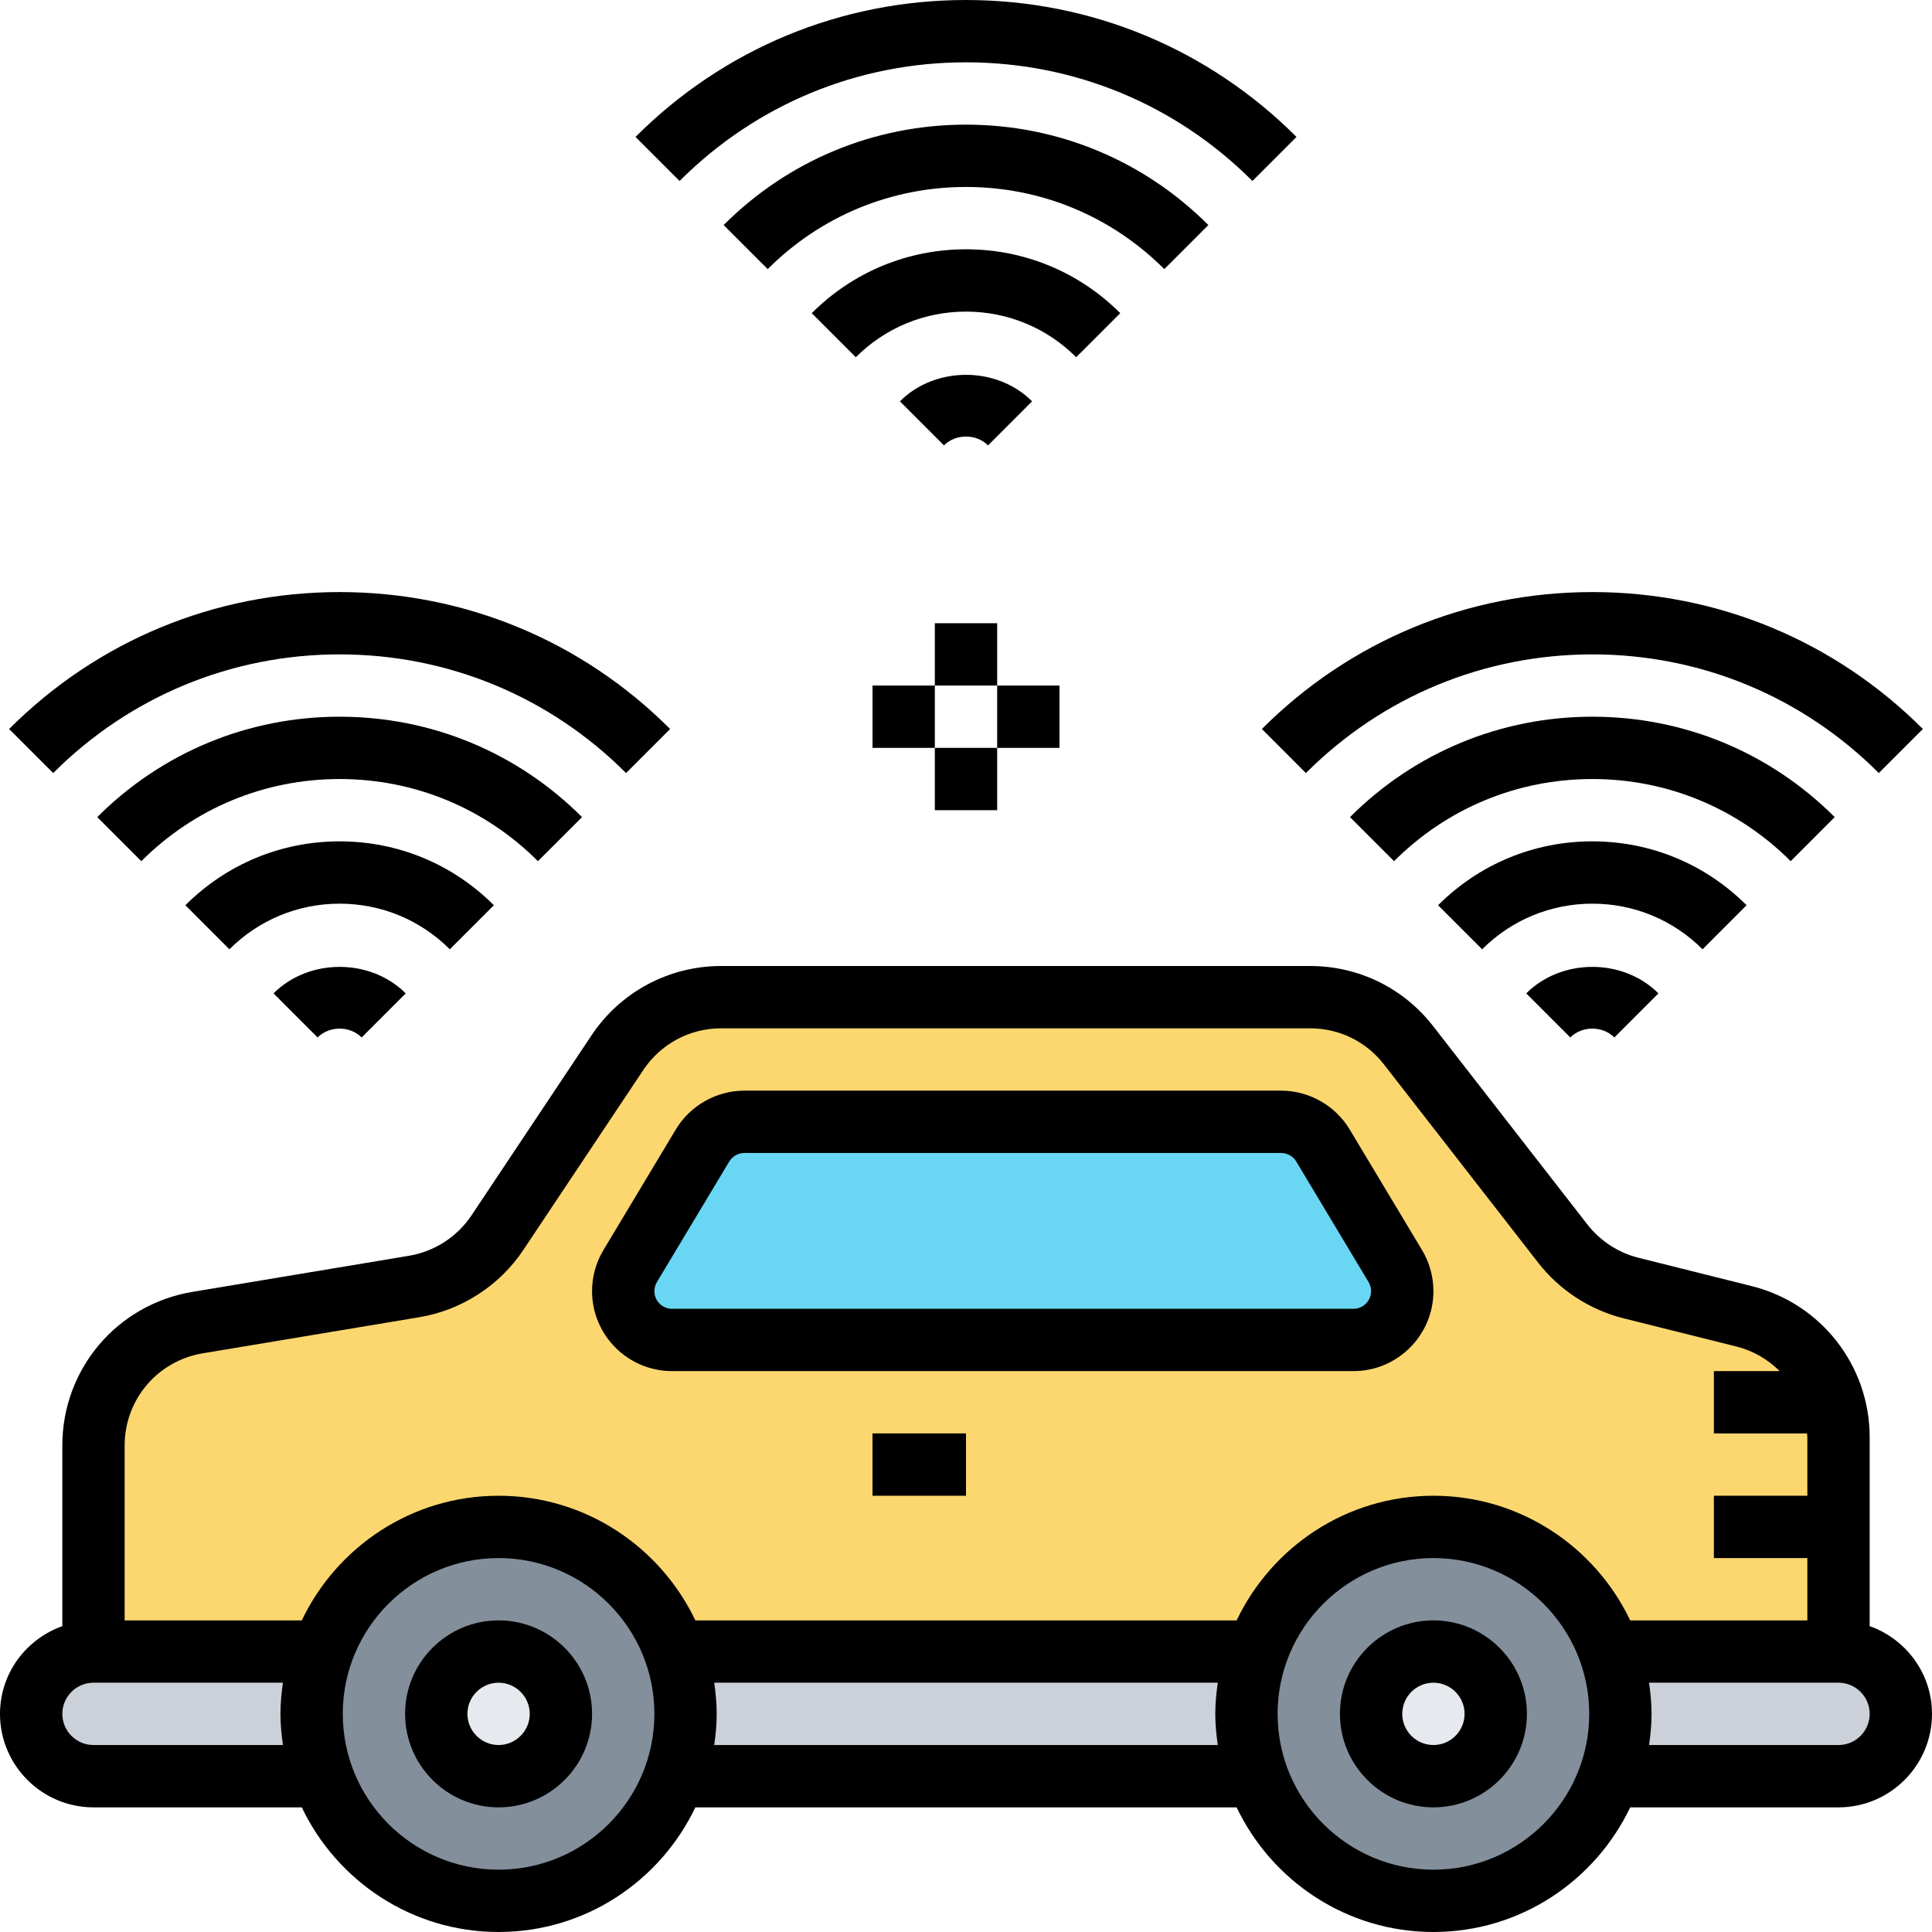 <svg height="496pt" viewBox="0 0 496 496" width="496pt" xmlns="http://www.w3.org/2000/svg"><path d="m472 392v32h-58.801c-6.48-18.641-24.32-32-45.199-32s-38.719 13.359-45.199 32h-149.602c-6.48-18.641-24.32-32-45.199-32s-38.719 13.359-45.199 32h-58.801v-52.879c0-15.68 11.281-29.043 26.719-31.602l55.602-9.281c8.719-1.438 16.48-6.398 21.359-13.758l30.801-46.242c5.918-8.879 15.918-14.238 26.641-14.238h151.199c9.918 0 19.199 4.559 25.281 12.32l39.598 50.961c4.402 5.68 10.562 9.68 17.52 11.359l29.043 7.281c11.199 2.879 19.84 11.438 22.957 22.078.801 2.879 1.281 5.84 1.281 8.961zm0 0" fill="#fcd770"/><path d="m358.238 325.039c1.121 1.922 1.762 4.16 1.762 6.402 0 6.957-5.602 12.559-12.559 12.559h-174.883c-6.957 0-12.559-5.602-12.559-12.559 0-2.242.641-4.48 1.762-6.402l18.559-30.961c2.32-3.758 6.398-6.078 10.801-6.078h137.758c4.402 0 8.48 2.32 10.801 6.078zm0 0" fill="#69d6f4"/><g fill="#ccd1d9"><path d="m472 456h-58.801c1.84-5.039 2.801-10.398 2.801-16s-.961-10.961-2.801-16h58.801c8.801 0 16 7.199 16 16s-7.199 16-16 16zm0 0"/><path d="m322.801 456h-149.602c1.84-5.039 2.801-10.398 2.801-16s-.961-10.961-2.801-16h149.602c-1.84 5.039-2.801 10.398-2.801 16s.961 10.961 2.801 16zm0 0"/><path d="m24 424h58.801c-1.84 5.039-2.801 10.398-2.801 16s.961 10.961 2.801 16h-58.801c-8.801 0-16-7.199-16-16s7.199-16 16-16zm0 0"/></g><path d="m413.199 424c1.84 5.039 2.801 10.398 2.801 16s-.961 10.961-2.801 16c-6.48 18.641-24.32 32-45.199 32s-38.719-13.359-45.199-32c-1.84-5.039-2.801-10.398-2.801-16s.961-10.961 2.801-16c6.48-18.641 24.32-32 45.199-32s38.719 13.359 45.199 32zm0 0" fill="#838f9b"/><path d="m173.199 424c1.84 5.039 2.801 10.398 2.801 16s-.961 10.961-2.801 16c-6.48 18.641-24.32 32-45.199 32s-38.719-13.359-45.199-32c-1.84-5.039-2.801-10.398-2.801-16s.961-10.961 2.801-16c6.48-18.641 24.32-32 45.199-32s38.719 13.359 45.199 32zm0 0" fill="#838f9b"/><path d="m384 440c0 8.836-7.164 16-16 16s-16-7.164-16-16 7.164-16 16-16 16 7.164 16 16zm0 0" fill="#e6e9ed"/><path d="m144 440c0 8.836-7.164 16-16 16s-16-7.164-16-16 7.164-16 16-16 16 7.164 16 16zm0 0" fill="#e6e9ed"/><path d="m480 417.473v-48.488c0-18.391-12.465-34.344-30.297-38.809l-29.039-7.266c-5.184-1.293-9.848-4.336-13.129-8.543l-39.605-50.926c-7.633-9.809-19.145-15.441-31.586-15.441h-151.215c-13.41 0-25.848 6.664-33.281 17.816l-30.809 46.215c-3.664 5.496-9.504 9.273-16.023 10.359l-55.582 9.266c-19.379 3.223-33.434 19.816-33.434 39.457v46.367c-9.289 3.305-16 12.105-16 22.52 0 13.23 10.77 24 24 24h53.48c9.008 18.887 28.238 32 50.52 32s41.512-13.113 50.52-32h138.961c9.008 18.887 28.238 32 50.52 32s41.512-13.113 50.52-32h53.48c13.23 0 24-10.77 24-24 0-10.414-6.711-19.215-16-22.527zm-427.945-70.039 55.586-9.266c10.863-1.809 20.598-8.105 26.711-17.266l30.809-46.215c4.457-6.688 11.918-10.688 19.969-10.688h151.223c7.465 0 14.367 3.375 18.945 9.266l39.613 50.926c5.465 7.023 13.234 12.082 21.867 14.25l29.047 7.262c4.32 1.082 8.078 3.32 11.062 6.297h-16.887v16h23.922c.016.328.078.648.078.984v15.016h-24v16h24v16h-45.48c-9.008-18.887-28.238-32-50.52-32s-41.512 13.113-50.52 32h-138.961c-9.008-18.887-28.238-32-50.52-32s-41.512 13.113-50.52 32h-45.48v-44.887c0-11.785 8.434-21.746 20.055-23.68zm-28.055 100.566c-4.406 0-8-3.594-8-8s3.594-8 8-8h48.641c-.375 2.625-.641 5.281-.641 8s.266 5.375.641 8zm104 32c-22.055 0-40-17.945-40-40s17.945-40 40-40 40 17.945 40 40-17.945 40-40 40zm55.359-32c.375-2.625.641-5.281.641-8s-.266-5.375-.641-8h129.281c-.375 2.625-.641 5.281-.641 8s.266 5.375.641 8zm184.641 32c-22.055 0-40-17.945-40-40s17.945-40 40-40 40 17.945 40 40-17.945 40-40 40zm104-32h-48.641c.375-2.625.641-5.281.641-8s-.266-5.375-.641-8h48.641c4.406 0 8 3.594 8 8s-3.594 8-8 8zm0 0"/><path d="m368 416c-13.23 0-24 10.77-24 24s10.77 24 24 24 24-10.77 24-24-10.77-24-24-24zm0 32c-4.406 0-8-3.594-8-8s3.594-8 8-8 8 3.594 8 8-3.594 8-8 8zm0 0"/><path d="m128 416c-13.23 0-24 10.77-24 24s10.77 24 24 24 24-10.77 24-24-10.77-24-24-24zm0 32c-4.406 0-8-3.594-8-8s3.594-8 8-8 8 3.594 8 8-3.594 8-8 8zm0 0"/><path d="m172.527 352h174.938c11.328 0 20.535-9.207 20.535-20.527 0-3.711-1.008-7.367-2.93-10.562l-18.559-30.934c-3.688-6.152-10.434-9.977-17.609-9.977h-137.805c-7.168 0-13.922 3.824-17.602 9.969l-18.566 30.941c-1.922 3.195-2.93 6.844-2.93 10.562 0 11.32 9.207 20.527 20.527 20.527zm-3.879-22.855 18.566-30.945c.809-1.359 2.297-2.199 3.883-2.199h137.812c1.586 0 3.074.84 3.883 2.199l18.559 30.938c.426.703.648 1.512.648 2.336 0 2.496-2.031 4.527-4.527 4.527h-174.945c-2.496 0-4.527-2.031-4.527-4.527 0-.824.223-1.633.648-2.328zm0 0"/><path d="m224 368h24v16h-24zm0 0"/><path d="m253.656 114.344 11.312-11.312c-9.066-9.07-24.871-9.07-33.938 0l11.312 11.312c3.023-3.023 8.289-3.023 11.312 0zm0 0"/><path d="m287.602 80.398c-10.586-10.574-24.641-16.398-39.602-16.398s-29.016 5.824-39.602 16.398l11.312 11.312c7.562-7.551 17.609-11.711 28.289-11.711s20.727 4.16 28.289 11.711zm0 0"/><path d="m310.223 57.777c-16.613-16.617-38.719-25.777-62.223-25.777s-45.609 9.16-62.223 25.777l11.312 11.312c13.598-13.602 31.68-21.09 50.91-21.09s37.312 7.488 50.91 21.09zm0 0"/><path d="m248 16c27.785 0 53.895 10.816 73.535 30.465l11.312-11.312c-22.656-22.664-52.793-35.152-84.848-35.152s-62.191 12.488-84.848 35.152l11.312 11.312c19.641-19.648 45.75-30.465 73.535-30.465zm0 0"/><path d="m70.223 255.031 11.312 11.312c3.023-3.023 8.289-3.023 11.312 0l11.312-11.312c-9.055-9.07-24.871-9.07-33.938 0zm0 0"/><path d="m126.793 232.398c-10.578-10.574-24.641-16.398-39.602-16.398-14.961 0-29.016 5.824-39.598 16.398l11.309 11.312c7.562-7.551 17.609-11.711 28.289-11.711 10.68 0 20.73 4.16 28.289 11.711zm0 0"/><path d="m149.426 209.777c-16.625-16.617-38.73-25.777-62.234-25.777s-45.605 9.16-62.223 25.777l11.312 11.312c13.598-13.602 31.672-21.09 50.91-21.09 19.234 0 37.312 7.488 50.914 21.09zm0 0"/><path d="m87.191 168c27.785 0 53.898 10.816 73.535 30.465l11.312-11.312c-22.656-22.664-52.781-35.152-84.848-35.152-32.047 0-62.184 12.488-84.848 35.152l11.312 11.312c19.648-19.648 45.758-30.465 73.535-30.465zm0 0"/><path d="m391.832 255.031 11.312 11.312c3.023-3.023 8.289-3.023 11.312 0l11.312-11.312c-9.059-9.07-24.875-9.07-33.938 0zm0 0"/><path d="m448.398 232.398c-10.574-10.574-24.637-16.398-39.598-16.398-14.961 0-29.016 5.824-39.602 16.398l11.312 11.312c7.559-7.551 17.609-11.711 28.297-11.711s20.727 4.16 28.289 11.711zm0 0"/><path d="m471.023 209.777c-16.617-16.617-38.711-25.777-62.215-25.777s-45.609 9.16-62.223 25.777l11.309 11.312c13.602-13.602 31.68-21.09 50.914-21.09 19.23 0 37.312 7.488 50.91 21.09zm0 0"/><path d="m335.266 198.465c19.637-19.648 45.758-30.465 73.543-30.465 27.777 0 53.895 10.816 73.535 30.465l11.312-11.312c-22.664-22.664-52.801-35.152-84.848-35.152-32.055 0-62.191 12.488-84.848 35.152zm0 0"/><path d="m240 160h16v16h-16zm0 0"/><path d="m224 176h16v16h-16zm0 0"/><path d="m240 192h16v16h-16zm0 0"/><path d="m256 176h16v16h-16zm0 0"/></svg>